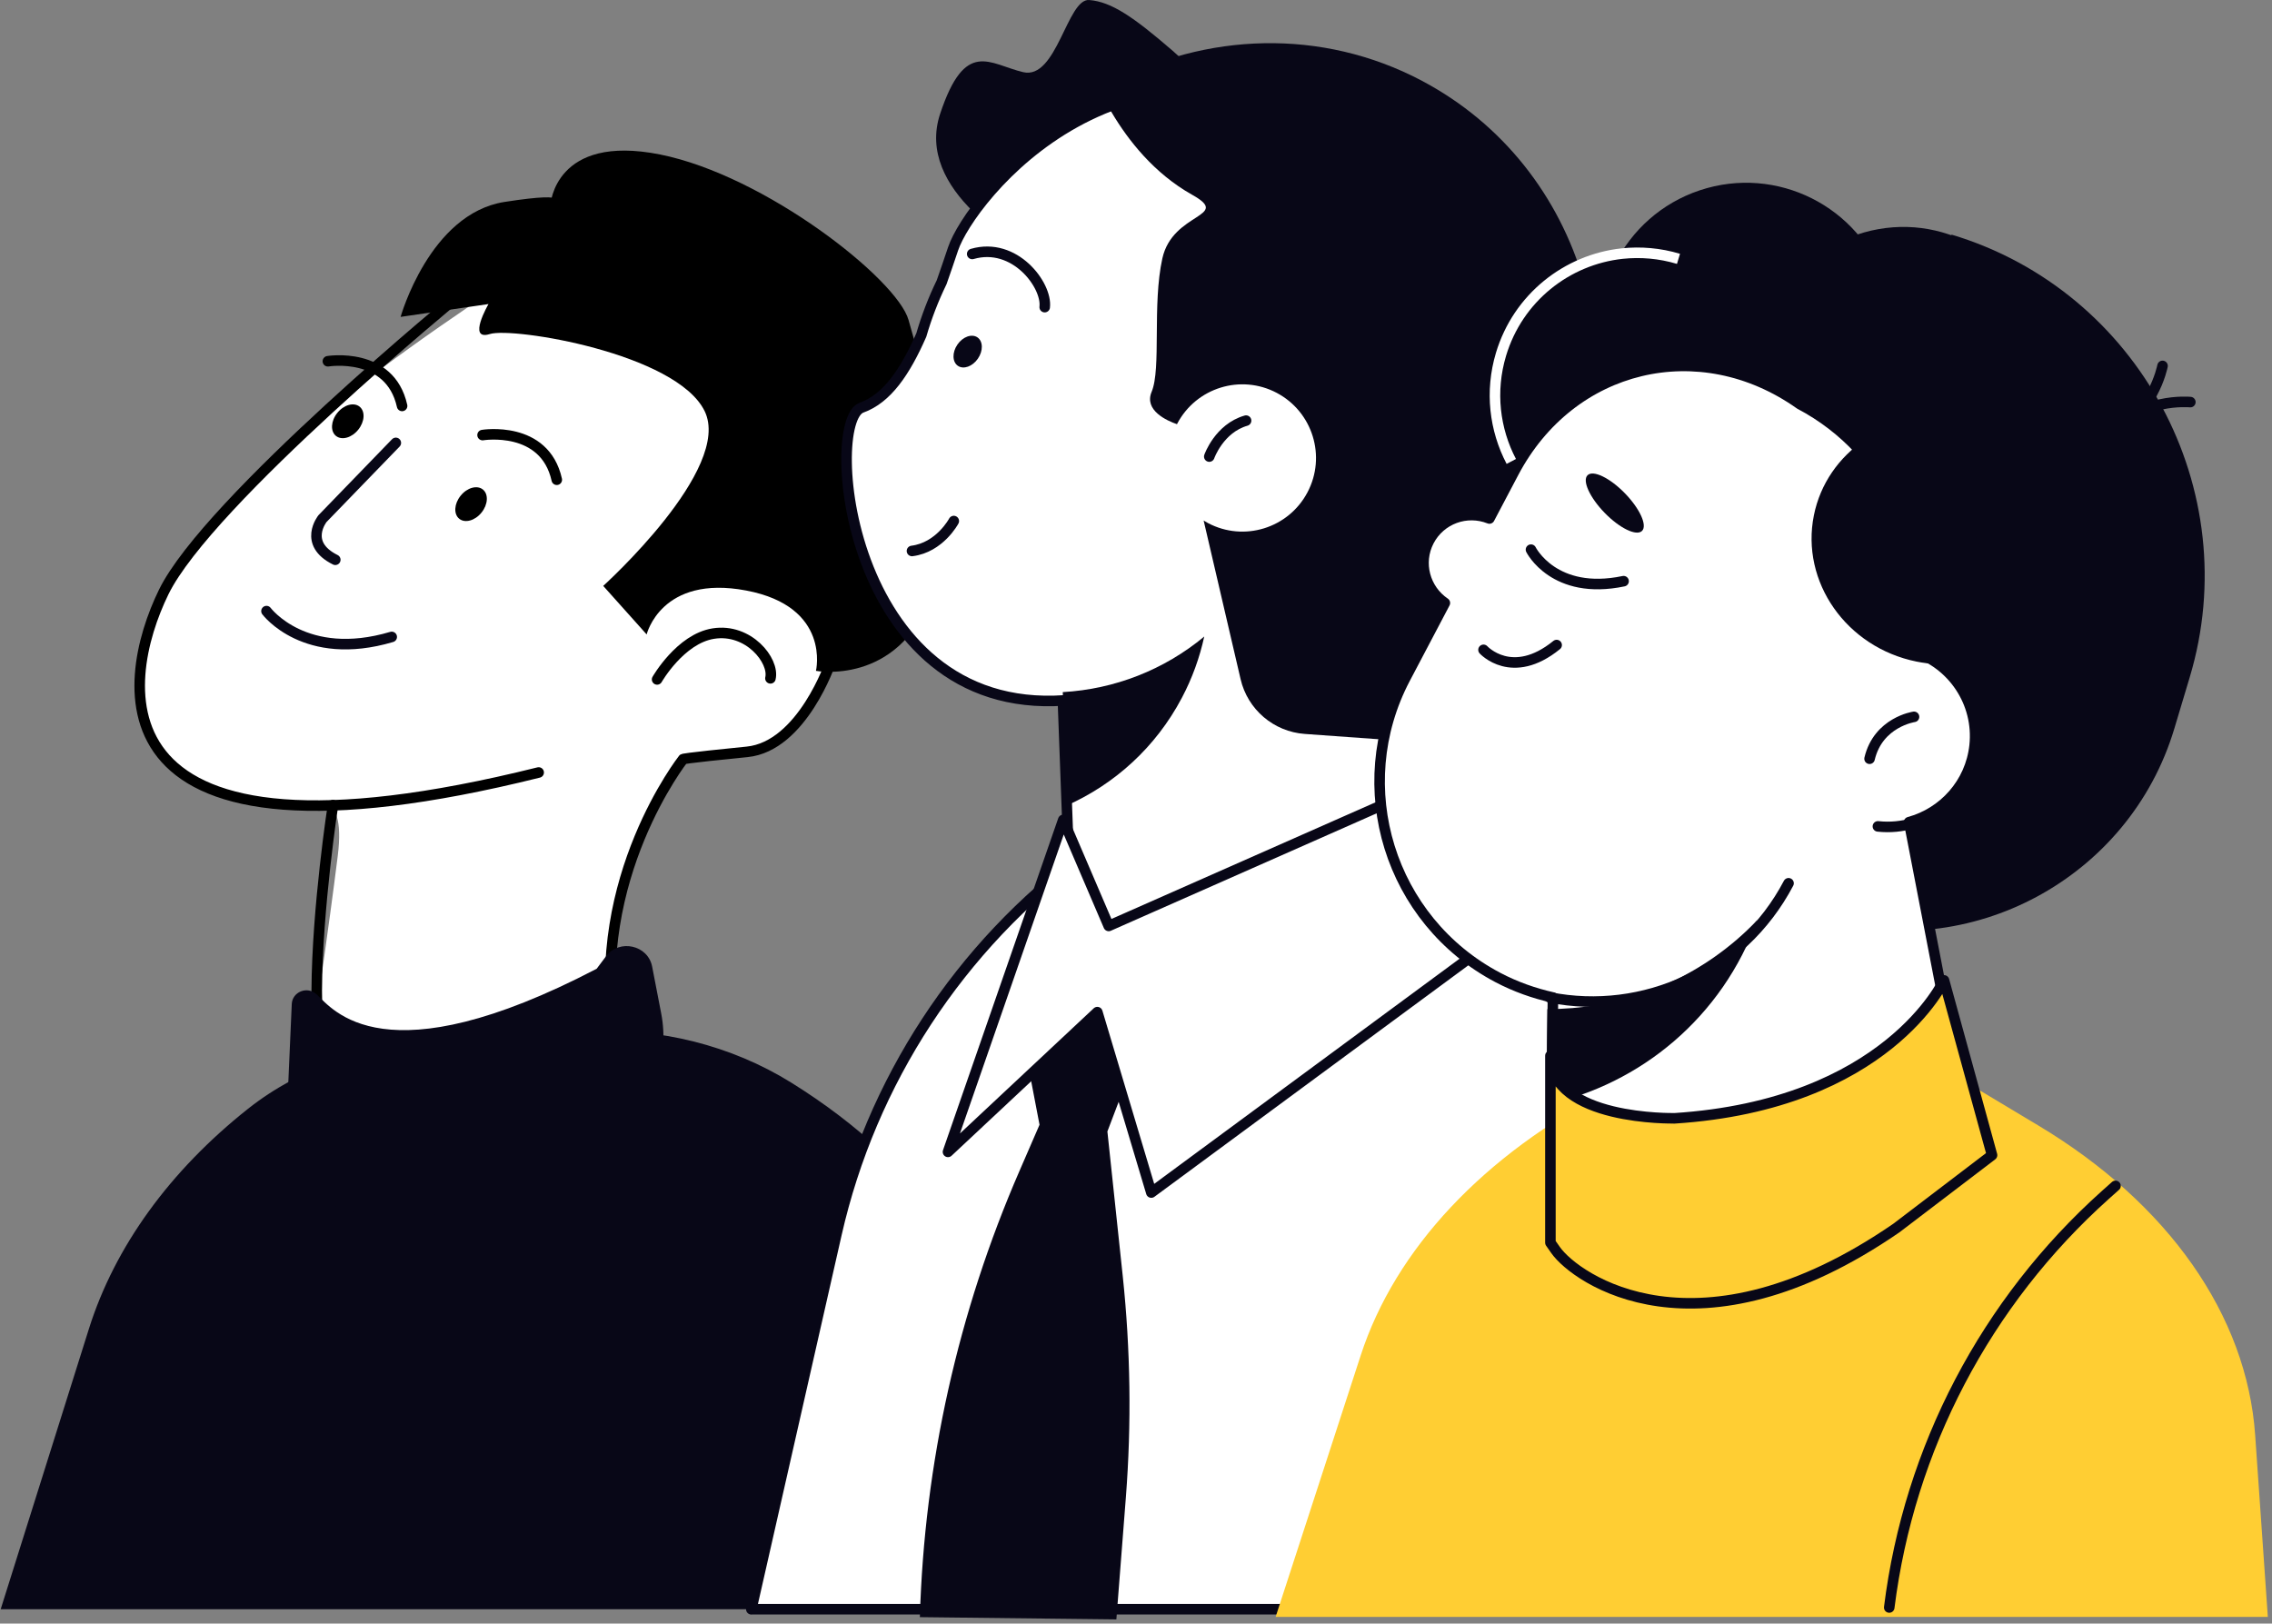 <svg width="431" height="308" viewBox="0 0 431 308" fill="none" xmlns="http://www.w3.org/2000/svg">
<rect x="0" y="0" width="431" height="308" fill="#808080" stroke="none"/>
<path d="M0.125 305.27H195.188L192.695 268.272C191.053 243.973 175.641 221.215 150.052 205.348C138.702 198.309 125.064 194.892 111.309 195.64L83.374 198.118C70.014 198.118 57.051 202.4 47.021 210.363C32.254 222.08 21.799 236.436 16.871 252.068L0.14 305.241L0.125 305.27Z" fill="#080717"/>
<path d="M105.911 47.195C105.911 47.195 53.853 78.679 36.77 102.993C19.671 127.306 20.727 150.886 58.297 152.924C58.297 152.924 65.834 148.305 64.075 162.353C62.242 176.944 60.115 191.154 60.115 191.154C60.115 191.154 59.441 207.461 72.506 210.599C98.506 216.831 122.585 197.929 115.854 197.342C115.854 197.342 114.123 179.452 118.567 167.647C123.01 155.842 129.594 144.008 129.594 144.008L141.721 142.63C141.721 142.63 157.119 139.902 159.187 117.877C161.254 95.851 156.62 48.105 105.911 47.195Z" fill="white"/>
<path d="M67.963 81.51C66.731 83.05 64.839 83.578 63.739 82.698C62.64 81.818 62.757 79.853 63.989 78.328C65.221 76.788 67.112 76.26 68.212 77.14C69.312 78.02 69.195 79.985 67.963 81.51Z" fill="black"/>
<path d="M91.35 97.229C90.118 98.769 88.226 99.297 87.126 98.417C86.026 97.537 86.144 95.572 87.376 94.047C88.607 92.507 90.499 91.979 91.599 92.859C92.698 93.739 92.581 95.704 91.35 97.229Z" fill="black"/>
<path d="M91.543 82.534C91.543 82.534 103.318 80.613 105.621 91.01" stroke="black" stroke-width="2" stroke-linecap="round" stroke-linejoin="round"/>
<path d="M62.199 68.531C62.199 68.531 73.975 66.609 76.277 77.006" stroke="black" stroke-width="2" stroke-linecap="round" stroke-linejoin="round"/>
<path d="M87.537 55.641C87.537 55.641 39.483 95.043 31.051 112.318C22.619 129.592 16.651 167.837 102.187 146.544" stroke="black" stroke-width="2" stroke-linecap="round" stroke-linejoin="round"/>
<path d="M75.088 84.018C70.454 88.798 65.82 93.593 61.186 98.374C61.186 98.374 57.373 103.096 63.605 106.19" stroke="#080717" stroke-width="2" stroke-linecap="round" stroke-linejoin="round"/>
<path d="M50.553 115.928C50.553 115.928 57.856 125.723 74.309 120.826" stroke="#080717" stroke-width="2" stroke-linecap="round" stroke-linejoin="round"/>
<path d="M114.431 111.146C114.431 111.146 139.067 88.915 133.656 77.96C128.245 67.006 97.274 61.991 92.918 63.37C88.563 64.733 92.669 57.68 92.669 57.68L75.996 60.114C75.996 60.114 81.495 40.523 95.705 38.308C109.914 36.094 104.43 38.792 104.43 38.792C104.43 38.792 105.251 25.316 125.209 29.305C145.167 33.293 170.199 52.973 172.355 60.715C174.51 68.473 183.133 96.276 176.651 113.213C170.17 130.15 154.787 127.261 154.787 127.261C154.787 127.261 157.705 115.09 141.56 112.025C125.414 108.961 122.672 120.355 122.672 120.355L114.431 111.146Z" fill="black"/>
<path d="M124.654 128.89C124.654 128.89 129.054 121.192 135.315 120.195C142.002 119.124 146.944 125.342 146.152 128.685" stroke="black" stroke-width="2" stroke-linecap="round" stroke-linejoin="round"/>
<path d="M157.616 125.531C157.616 125.531 152.205 141.589 141.72 142.63C129.08 143.891 129.593 144.008 129.593 144.008C129.593 144.008 111.849 166.562 116.557 196.11L116.615 201.492C116.615 201.492 59.85 232.199 60.085 187.913C60.173 172.134 63.164 152.733 63.164 152.733" stroke="black" stroke-width="2" stroke-linecap="round" stroke-linejoin="round"/>
<path d="M142.529 305.272H330.759L328.354 255.765C326.77 223.24 311.901 192.797 287.206 171.563L270.299 157.031L205.923 161.914C182.02 179.526 165.244 205.159 158.675 234.121L142.529 305.286V305.272Z" fill="white" stroke="#080717" stroke-width="2" stroke-linecap="round" stroke-linejoin="round"/>
<path d="M197.844 178.028L193.342 193.235L197.198 213.369L193.386 222.153C181.757 248.9 175.349 277.627 174.498 306.78L211.775 307.205L213.578 284.05C214.663 270.09 214.458 256.056 212.992 242.14L210.073 214.645L221.644 184.216L209.428 177.354L197.858 177.999L197.844 178.028Z" fill="#080717"/>
<path d="M274.303 175.741L203.401 180.492L200.908 113.344L263.246 111.027L274.303 175.741Z" fill="white" stroke="#080717" stroke-width="2" stroke-linecap="round" stroke-linejoin="round"/>
<path d="M237.76 28.029C237.76 28.029 208.241 53.222 200.41 50.245C192.579 47.268 173.575 35.962 178.34 21.606C183.106 7.25 187.696 12.177 194.09 13.687C200.483 15.197 202.434 -0.332 206.628 0.005C210.822 0.343 214.957 3.158 222.465 9.64C229.973 16.107 237.745 28.029 237.745 28.029H237.76Z" fill="#080717"/>
<path d="M248.273 135.797C262.542 131.031 275.197 120.81 282.91 106.234C298.484 76.773 287.632 41.315 259.462 25.58C213.226 -0.229 183.942 37.884 180.803 47.196C180.07 49.38 179.352 51.492 178.633 53.53C177.035 56.815 175.759 60.159 174.776 63.546C171.697 70.556 168.266 75.6 163.441 77.331C156.05 79.985 160.904 137.542 203.914 132.688" fill="white"/>
<path d="M248.273 135.797C262.542 131.031 275.197 120.81 282.91 106.234C298.484 76.773 287.632 41.315 259.462 25.58C213.226 -0.229 183.942 37.884 180.803 47.196C180.07 49.38 179.352 51.492 178.633 53.53C177.035 56.815 175.759 60.159 174.776 63.546C171.697 70.556 168.266 75.6 163.441 77.331C156.05 79.985 160.904 137.542 203.914 132.688" stroke="#080717" stroke-width="2" stroke-linecap="round" stroke-linejoin="round"/>
<path d="M269.757 15.331C250.694 5.256 228.668 6.209 210.602 15.873C216.277 17.149 221.849 19.129 227.187 21.944C263.393 41.096 275.271 89.634 253.714 130.386C252.512 132.644 251.236 134.829 249.887 136.941C268.452 133.201 285.448 121.235 295.185 102.832C312.078 70.879 300.699 31.696 269.742 15.331H269.757Z" fill="#080717"/>
<path d="M220.5 49.016C222.465 40.173 233.757 41.214 226.146 36.947C211.746 28.867 206.467 11.842 206.467 11.842C241.5 1.841 278.659 53.855 278.659 53.855L270.608 124.14L265.27 140.506L247.512 139.23C241.617 138.804 236.675 134.596 235.341 128.833L228.331 98.742C228.595 98.903 228.874 99.079 229.152 99.226C235.971 102.833 244.418 100.223 248.025 93.404C251.633 86.585 249.022 78.139 242.203 74.531C235.385 70.924 226.938 73.534 223.331 80.353C223.316 80.397 223.301 80.426 223.272 80.47C221.366 79.81 216.996 77.86 218.462 74.341C220.324 69.897 218.55 57.843 220.5 49.016Z" fill="#080717"/>
<path d="M180.935 98.844C180.935 98.844 178.281 103.859 173.002 104.519" stroke="#080717" stroke-width="2" stroke-linecap="round" stroke-linejoin="round"/>
<path d="M229.4 86.612C229.4 86.612 231.263 81.259 236.381 79.793" stroke="#080717" stroke-width="2" stroke-linecap="round" stroke-linejoin="round"/>
<path d="M184.426 48.175C192.491 45.829 198.679 54.099 198.181 58.264" stroke="#080717" stroke-width="2" stroke-linecap="round" stroke-linejoin="round"/>
<path d="M185.51 68.034C184.484 69.53 182.783 70.131 181.712 69.398C180.642 68.665 180.597 66.861 181.624 65.365C182.65 63.869 184.352 63.268 185.422 64.001C186.493 64.735 186.537 66.538 185.51 68.034Z" fill="#080717"/>
<path d="M201.61 131.296L202.402 152.793C211.421 148.761 219.222 141.81 224.193 132.395C226.188 128.627 227.581 124.711 228.446 120.752C220.835 127.087 211.377 130.753 201.596 131.296H201.61Z" fill="#080717"/>
<path d="M201.698 155.535L179.834 218.518L208.165 192.005L218.401 226.231L289.757 173.616L270.43 149.098L210.321 175.655L201.698 155.535Z" fill="white" stroke="#080717" stroke-width="2" stroke-linecap="round" stroke-linejoin="round"/>
<path d="M241.98 306.737H430.21L427.805 272.218C426.222 249.532 411.352 228.298 386.658 213.502L369.75 203.369L305.374 206.771C281.471 219.06 264.695 236.936 258.126 257.128L241.98 306.752V306.737Z" fill="#FFCE33"/>
<path d="M320.753 166.916L345.418 174.321C373.779 182.841 403.943 166.608 412.463 138.247L415.396 128.466C426.057 92.964 405.732 55.175 370.23 44.514L364.599 53.474C342.339 46.787 318.656 59.53 311.969 81.79L298.713 125.944C293.507 143.262 303.42 161.695 320.753 166.901V166.916Z" fill="#080717"/>
<path d="M410.569 115.827C410.93 84.478 384.162 58.753 350.781 58.369C317.4 57.984 290.046 83.085 289.685 114.434C289.324 145.782 316.092 171.507 349.473 171.892C382.854 172.276 410.208 147.175 410.569 115.827Z" fill="#080717"/>
<path d="M365.188 123.495C369.206 104.535 361.507 84.239 345.435 74.766C335.419 68.856 324.142 68.343 314.244 72.288C319.523 72.86 334.246 75.338 337.032 85.134C340.449 97.1 340.61 119.888 365.188 123.495Z" fill="#080717"/>
<path d="M323.002 98.822C336.253 91.95 341.424 75.639 334.553 62.388C327.681 49.138 311.37 43.966 298.119 50.838C284.869 57.709 279.697 74.021 286.569 87.271C293.44 100.522 309.752 105.693 323.002 98.822Z" fill="#080717"/>
<path d="M378.136 55.645C405.074 67.611 419.826 97.57 412.23 126.59C404.649 128.892 396.231 129.054 387.946 126.561C366.419 120.094 353.954 98.244 360.099 77.758C363.032 68.007 369.66 60.322 378.121 55.645H378.136Z" fill="#080717"/>
<path d="M365.745 96.695C380.445 94.105 390.262 80.09 387.673 65.39C385.084 50.69 371.068 40.873 356.368 43.462C341.668 46.051 331.851 60.067 334.44 74.767C337.03 89.467 351.045 99.284 365.745 96.695Z" fill="#080717"/>
<path d="M340.016 88.863C354.586 84.016 362.469 68.275 357.622 53.705C352.775 39.134 337.034 31.252 322.464 36.099C307.894 40.946 300.011 56.687 304.858 71.257C309.705 85.827 325.446 93.71 340.016 88.863Z" fill="#080717"/>
<path d="M415.511 76.277C415.511 76.277 405.378 75.309 400.656 82.788" stroke="#080717" stroke-width="2" stroke-linecap="round" stroke-linejoin="round"/>
<path d="M410.234 69.414C410.234 69.414 408.298 79.415 399.793 81.835" stroke="#080717" stroke-width="2" stroke-linecap="round" stroke-linejoin="round"/>
<path d="M282.539 98.361L287.114 89.68C297.966 69.062 322.411 63.197 341.431 76.658C358.749 85.779 367.064 105.268 362.752 123.467C370.348 125.813 375.466 133.262 374.587 141.445C373.809 148.586 368.691 154.188 362.151 155.962L373.325 213.842L323.276 235.721C310.46 241.323 295.884 232.95 294.256 219.063L294.593 189.236C291.044 188.444 287.525 187.212 284.152 185.438C263.622 174.63 255.748 149.232 266.555 128.702L274.093 114.389C270.295 111.823 268.901 106.793 271.057 102.629C273.242 98.42 278.228 96.646 282.539 98.361Z" fill="white" stroke="#080717" stroke-width="2" stroke-linecap="round" stroke-linejoin="round"/>
<path d="M356.24 156.769C365.537 157.781 373.881 151.05 374.893 141.768" stroke="#080717" stroke-width="2" stroke-linecap="round" stroke-linejoin="round"/>
<path d="M363.09 135.988C363.09 135.988 356.301 136.971 354.658 143.936" stroke="#080717" stroke-width="2" stroke-linecap="round" stroke-linejoin="round"/>
<path d="M281.424 123.276C281.424 123.276 286.85 129.23 295.296 122.367" stroke="#080717" stroke-width="2" stroke-linecap="round" stroke-linejoin="round"/>
<path d="M301.163 90.148C300.107 91.174 301.574 94.386 304.419 97.304C307.263 100.222 310.431 101.747 311.487 100.721C312.543 99.694 311.076 96.483 308.231 93.565C305.387 90.647 302.219 89.121 301.163 90.148Z" fill="#080717"/>
<path d="M353.703 83.463C370.567 89.153 381.125 106.324 378.177 124.171C373.749 125.974 368.704 126.532 363.572 125.505C350.271 122.822 341.546 110.386 344.098 97.746C345.315 91.719 348.878 86.748 353.703 83.463Z" fill="#080717"/>
<path d="M293.947 189.205C311.72 192.739 330.417 184.41 339.289 167.561" stroke="#080717" stroke-width="2" stroke-linecap="round" stroke-linejoin="round"/>
<path d="M329.448 178.266C330.826 177.078 332.132 175.831 333.363 174.541C326.721 192.989 311.206 205.702 293.33 209.559L293.535 191.434C306.396 191.434 319.139 187.123 329.448 178.266Z" fill="#080717"/>
<path d="M290.428 104.27C290.428 104.27 294.783 113.024 307.995 110.253" stroke="#080717" stroke-width="2" stroke-linecap="round" stroke-linejoin="round"/>
<path d="M317.591 212.141C317.591 212.141 294.187 212.625 294.113 200.278V235.736L295.11 237.159C298.923 242.57 321.975 258.95 359.721 232.979L377.89 219.136L368.783 185.98C368.783 185.98 357.976 209.575 317.576 212.156L317.591 212.141Z" fill="#FFCE33" stroke="#080717" stroke-width="2" stroke-linecap="round" stroke-linejoin="round"/>
<path d="M60.026 188.617C58.31 187.004 55.451 188.148 55.348 190.465L54.072 219.442L54.894 220.893C58.002 226.451 63.281 229.897 69.088 230.161L76.391 230.484C88.841 231.026 101.159 227.082 111.615 219.207L116.938 214.969C123.83 209.485 127.085 200.774 125.428 192.239L123.713 183.368C122.921 179.276 117.495 178.059 114.958 181.417L113.184 183.778C72.813 204.836 63.091 191.462 60.055 188.617H60.026Z" fill="#080717"/>
<path d="M358.389 304.947C362.157 274.768 376.734 246.965 399.404 226.67L401.311 224.969" fill="#FFCE33"/>
<path d="M358.389 304.947C362.157 274.768 376.734 246.965 399.404 226.67L401.311 224.969" stroke="#080717" stroke-width="2" stroke-linecap="round" stroke-linejoin="round"/>
<path d="M318.411 49.103C314.848 48.032 311.226 47.739 307.736 48.105C297.251 49.234 287.968 56.479 284.742 67.213C282.631 74.266 283.525 81.496 286.692 87.537" stroke="white" stroke-width="2" stroke-miterlimit="10"/>
</svg>
